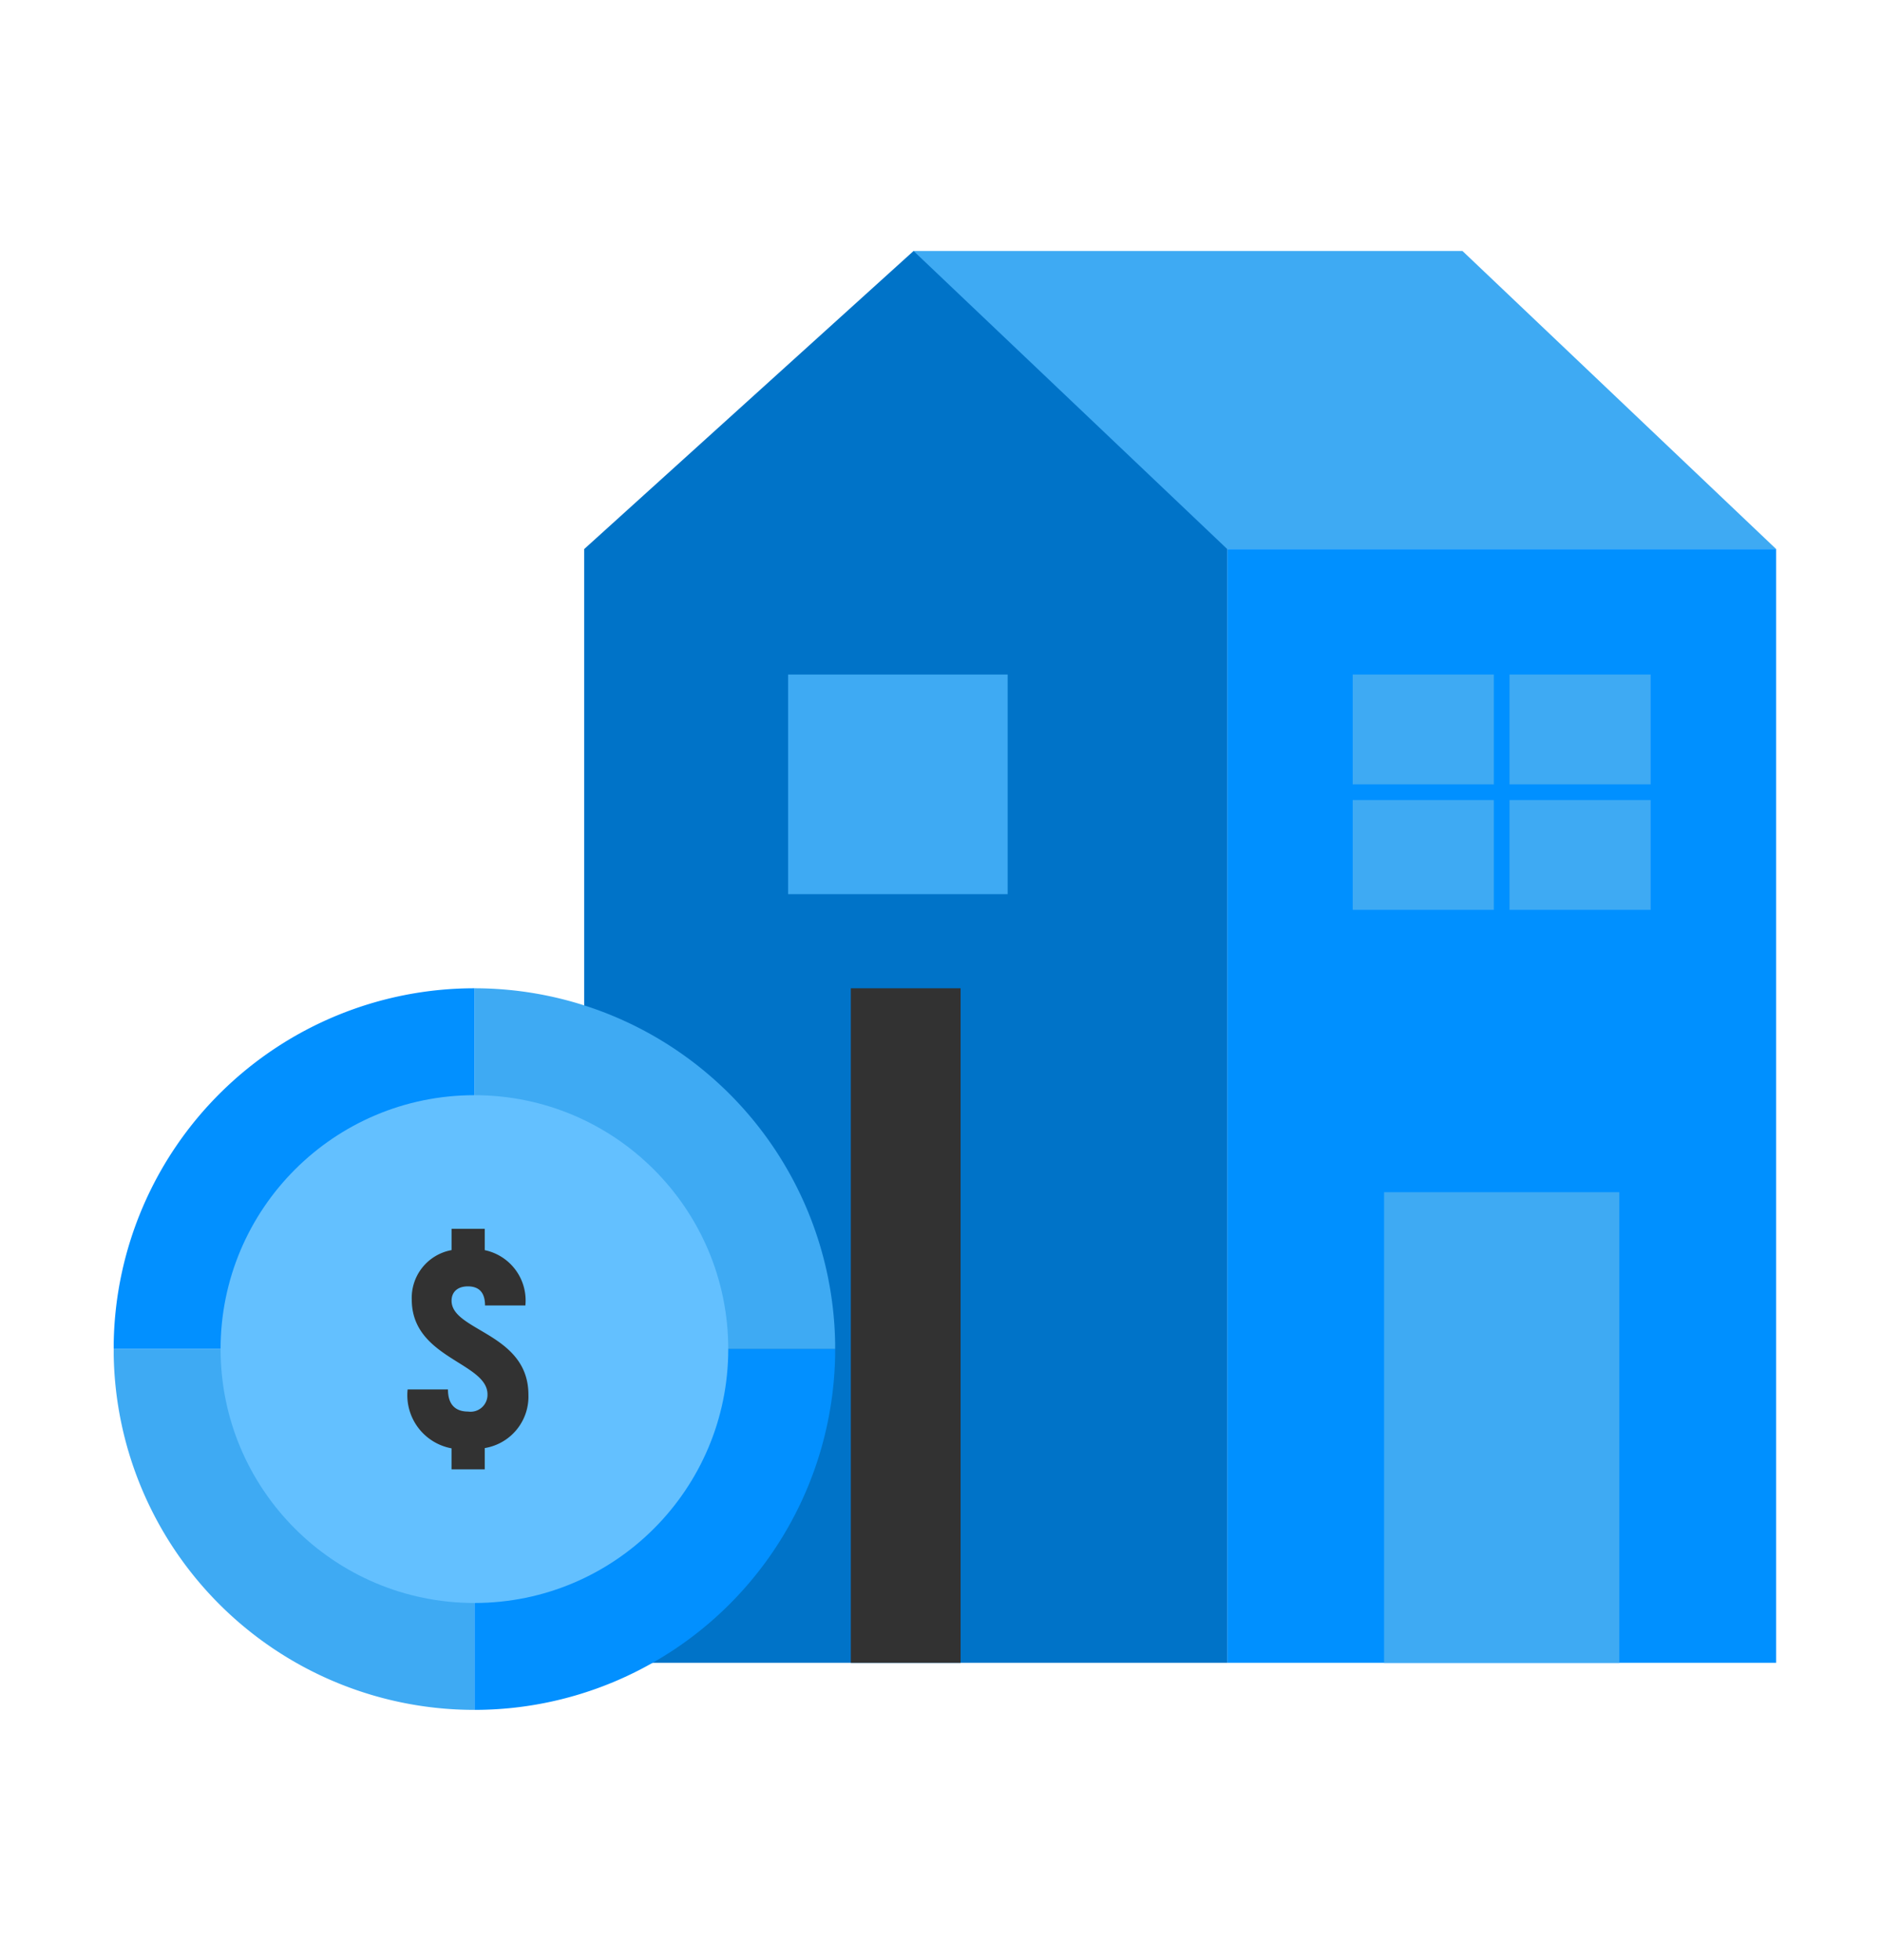 <svg xmlns="http://www.w3.org/2000/svg" width="120" height="124.94" viewBox="0 0 120 124.94"><defs><style>.a,.b{fill:#0090ff;}.a{opacity:0;}.c,.e{fill:#3eaaf3;}.c,.d,.g,.i{fill-rule:evenodd;}.d{fill:#0073c8;}.f,.i{fill:#323232;}.g{fill:#0290ff;}.h{fill:#63c0ff;}</style></defs><g transform="translate(7.25 16)"><rect class="a" width="120" height="124.94" transform="translate(-7.25 -16)"/><rect class="b" width="35" height="71" transform="translate(71 19)"/><path class="c" d="M86,0l20,19H51V0Z"/><path class="d" d="M30,19,51,0,71,19V90H30Z"/><path class="c" d="M88,35v7H79V35Zm10,0v7H89V35ZM88,27v7H79V27Zm10,0v7H89V27Z"/><rect class="e" width="14" height="14" transform="translate(43 27)"/><rect class="e" width="15" height="30" transform="translate(81 60)"/><rect class="f" width="7" height="43" transform="translate(47 47)"/><g transform="translate(0 47)"><path class="c" d="M23,0A23,23,0,0,1,46,22.62L46,23H23Z"/><path class="g" d="M23-23A23,23,0,0,0,46-45.62L46-46H23Z" transform="translate(0 69)"/><path class="g" d="M0,0A23,23,0,0,0,23-22.62L23-23H0Z" transform="translate(23) rotate(180)"/><path class="c" d="M0,23A23,23,0,0,1,23,45.62L23,46H0Z" transform="translate(23 69) rotate(180)"/><circle class="h" cx="16.185" cy="16.185" r="16.185" transform="translate(6.815 6.815)"/><path class="i" d="M23.658,30.667V29.31a3.323,3.323,0,0,0,2.785-3.4c0-3.93-4.9-4.054-4.9-5.992,0-.564.388-.916,1.04-.916.723,0,1.093.405,1.093,1.216h2.573a3.276,3.276,0,0,0-2.591-3.525V15.333H21.543V16.69a3.09,3.09,0,0,0-2.538,3.155c0,3.754,4.829,4,4.829,6.045A1.08,1.08,0,0,1,22.6,26.983c-.793,0-1.287-.423-1.287-1.41H18.741a3.446,3.446,0,0,0,2.8,3.754v1.339Z"/></g></g></svg>